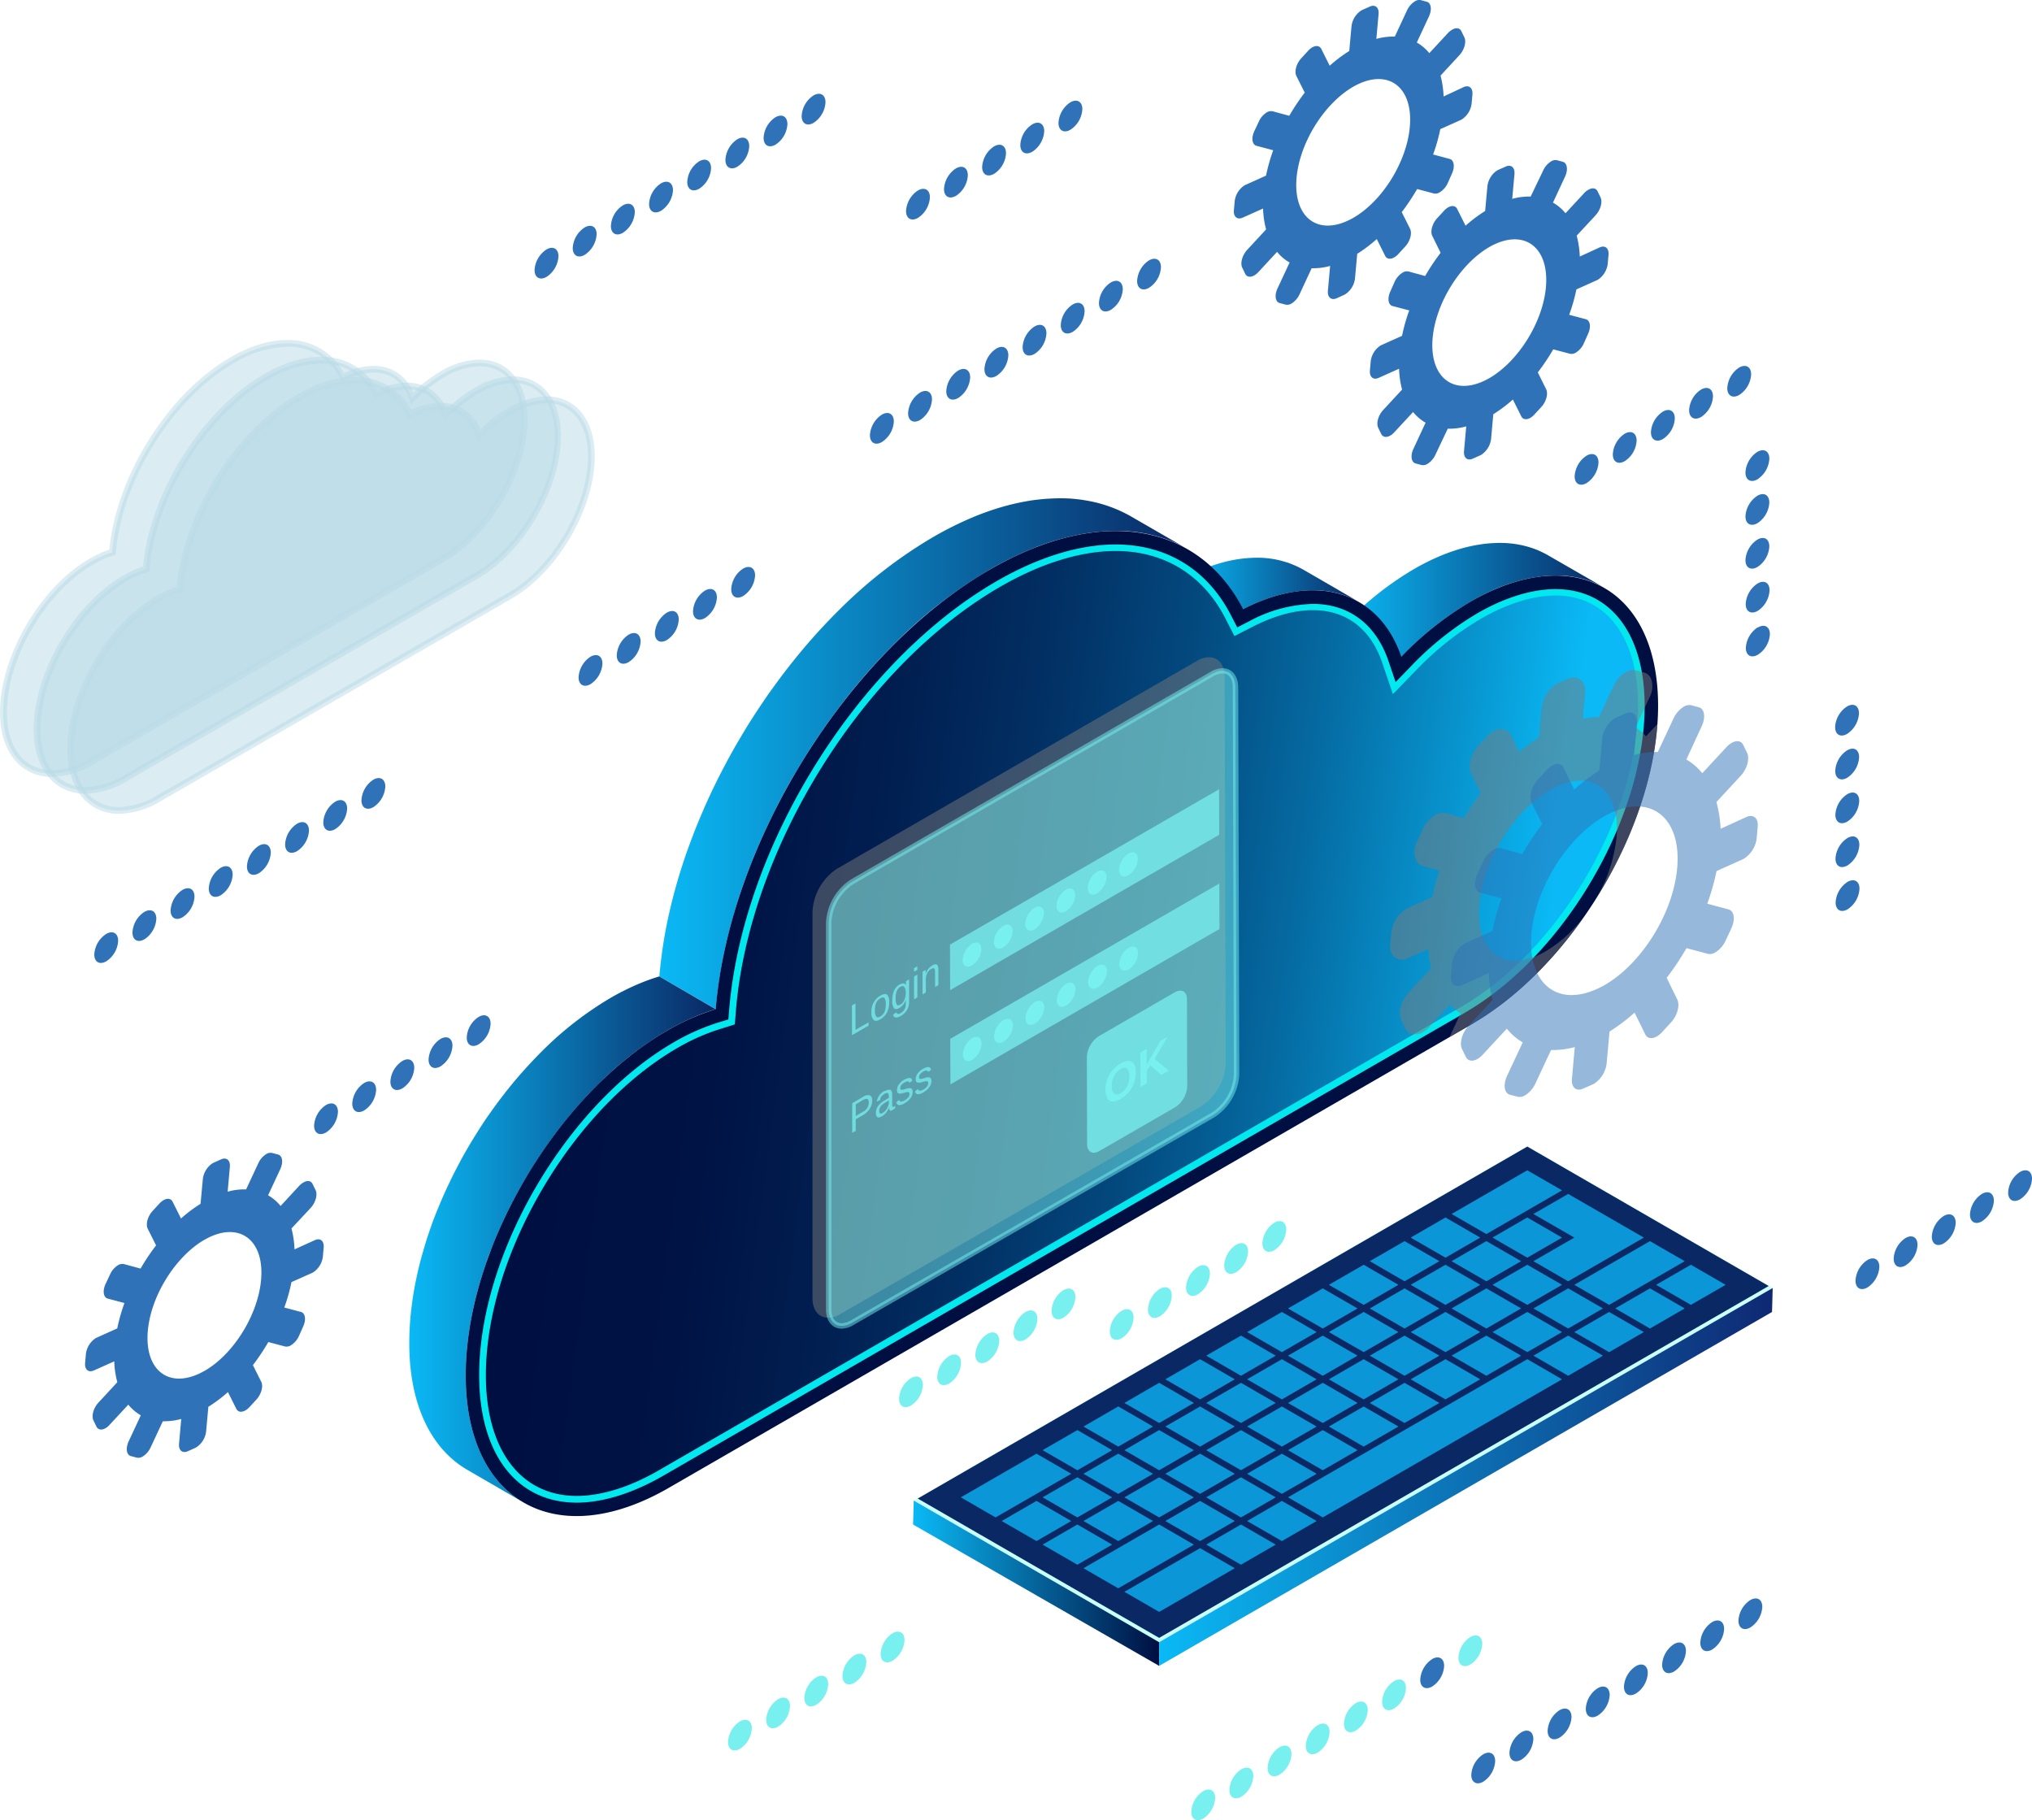 <svg xmlns="http://www.w3.org/2000/svg" xmlns:xlink="http://www.w3.org/1999/xlink" viewBox="0 0 486.55 435.84"><defs><style>.cls-1{isolation:isolate;}.cls-2,.cls-23,.cls-24{fill:#2f72b8;}.cls-18,.cls-20,.cls-3{fill:#78f0f0;}.cls-4{fill:url(#linear-gradient);}.cls-5{fill:url(#linear-gradient-2);}.cls-6{fill:url(#linear-gradient-3);}.cls-7{fill:url(#linear-gradient-4);}.cls-8{fill:#000f41;}.cls-9{fill:#01e8ef;}.cls-10{fill:url(#linear-gradient-5);}.cls-11{fill:#c8ffff;}.cls-12{fill:#0a2864;}.cls-13{fill:url(#linear-gradient-6);}.cls-14{fill:url(#linear-gradient-7);}.cls-15{fill:#0a96d7;}.cls-16{fill:#b9dbe6;}.cls-16,.cls-17,.cls-18,.cls-22,.cls-24{opacity:0.5;}.cls-16,.cls-18,.cls-19,.cls-20,.cls-21,.cls-23,.cls-24{mix-blend-mode:screen;}.cls-17{fill:#787878;}.cls-17,.cls-22{mix-blend-mode:multiply;}.cls-19,.cls-20{opacity:0.75;}.cls-22{fill:#7d7d7d;}</style><linearGradient id="linear-gradient" x1="762.24" y1="309.75" x2="824.45" y2="309.75" gradientUnits="userSpaceOnUse"><stop offset="0" stop-color="#0ab9f5"/><stop offset="1" stop-color="#0a2864"/></linearGradient><linearGradient id="linear-gradient-2" x1="724.35" y1="305.81" x2="765.67" y2="305.81" xlink:href="#linear-gradient"/><linearGradient id="linear-gradient-3" x1="598.08" y1="346.61" x2="724.7" y2="346.61" xlink:href="#linear-gradient"/><linearGradient id="linear-gradient-4" x1="538.21" y1="462.9" x2="611.58" y2="462.9" xlink:href="#linear-gradient"/><linearGradient id="linear-gradient-5" x1="805.18" y1="431.25" x2="576.13" y2="400.58" gradientUnits="userSpaceOnUse"><stop offset="0" stop-color="#0ab9f5"/><stop offset="0.12" stop-color="#0893cd"/><stop offset="0.26" stop-color="#056ba2"/><stop offset="0.4" stop-color="#034a7f"/><stop offset="0.55" stop-color="#023064"/><stop offset="0.7" stop-color="#011e50"/><stop offset="0.84" stop-color="#001345"/><stop offset="1" stop-color="#000f41"/></linearGradient><linearGradient id="linear-gradient-6" x1="218.63" y1="379.06" x2="277.55" y2="379.06" gradientUnits="userSpaceOnUse"><stop offset="0" stop-color="#0ab9f5"/><stop offset="1" stop-color="#000f41"/></linearGradient><linearGradient id="linear-gradient-7" x1="277.55" y1="353.62" x2="424.46" y2="353.62" gradientUnits="userSpaceOnUse"><stop offset="0" stop-color="#0ab9f5"/><stop offset="1" stop-color="#0f2873"/></linearGradient></defs><g class="cls-1"><g id="Layer_1" data-name="Layer 1"><path class="cls-2" d="M856.64,254.15a6.28,6.28,0,0,0-2.84,4.94c0,1.8,1.29,2.53,2.86,1.62a6.26,6.26,0,0,0,2.85-4.92c0-1.82-1.29-2.54-2.87-1.64Z" transform="translate(-440.21 -166.15)"/><path class="cls-2" d="M847.51,259.43a6.24,6.24,0,0,0-2.85,4.93c0,1.81,1.29,2.53,2.87,1.63a6.26,6.26,0,0,0,2.84-4.93c0-1.82-1.28-2.54-2.86-1.63Z" transform="translate(-440.21 -166.15)"/><path class="cls-2" d="M838.37,264.71a6.25,6.25,0,0,0-2.85,4.93c0,1.81,1.29,2.53,2.87,1.62a6.23,6.23,0,0,0,2.84-4.92c0-1.82-1.28-2.55-2.86-1.63Z" transform="translate(-440.21 -166.15)"/><path class="cls-2" d="M829.23,270a6.29,6.29,0,0,0-2.84,4.93c0,1.81,1.28,2.54,2.86,1.63a6.26,6.26,0,0,0,2.84-4.92c0-1.82-1.28-2.55-2.86-1.64Z" transform="translate(-440.21 -166.15)"/><path class="cls-2" d="M820.09,275.26a6.29,6.29,0,0,0-2.84,4.93c0,1.8,1.28,2.53,2.86,1.62a6.27,6.27,0,0,0,2.85-4.92c0-1.82-1.29-2.55-2.87-1.63Z" transform="translate(-440.21 -166.15)"/><path class="cls-3" d="M653.92,557.2a6.31,6.31,0,0,0-2.85,4.94c0,1.81,1.29,2.53,2.87,1.62a6.29,6.29,0,0,0,2.85-4.92c0-1.82-1.3-2.54-2.87-1.64Z" transform="translate(-440.21 -166.15)"/><path class="cls-3" d="M644.78,562.48a6.31,6.31,0,0,0-2.85,4.94c0,1.8,1.3,2.53,2.87,1.62a6.3,6.3,0,0,0,2.85-4.92c0-1.82-1.29-2.55-2.87-1.64Z" transform="translate(-440.21 -166.15)"/><path class="cls-3" d="M635.64,567.76a6.26,6.26,0,0,0-2.84,4.93c0,1.81,1.29,2.53,2.86,1.62a6.24,6.24,0,0,0,2.85-4.92c0-1.82-1.28-2.55-2.87-1.63Z" transform="translate(-440.21 -166.15)"/><path class="cls-3" d="M626.5,573a6.22,6.22,0,0,0-2.83,4.92c0,1.81,1.28,2.54,2.85,1.63a6.21,6.21,0,0,0,2.85-4.92c0-1.82-1.28-2.55-2.87-1.63Z" transform="translate(-440.21 -166.15)"/><path class="cls-3" d="M617.37,578.31a6.23,6.23,0,0,0-2.84,4.93c0,1.8,1.28,2.53,2.85,1.63a6.25,6.25,0,0,0,2.85-4.93c0-1.81-1.28-2.54-2.86-1.63Z" transform="translate(-440.21 -166.15)"/><path class="cls-3" d="M694.88,475A6.26,6.26,0,0,0,692,480c0,1.8,1.29,2.53,2.87,1.62a6.27,6.27,0,0,0,2.84-4.92c0-1.82-1.29-2.55-2.86-1.64Z" transform="translate(-440.21 -166.15)"/><path class="cls-3" d="M685.74,480.29a6.3,6.3,0,0,0-2.85,4.93c0,1.81,1.3,2.53,2.87,1.62a6.27,6.27,0,0,0,2.85-4.92c0-1.82-1.29-2.55-2.87-1.63Z" transform="translate(-440.21 -166.15)"/><path class="cls-3" d="M676.6,485.56a6.31,6.31,0,0,0-2.85,4.94c0,1.81,1.3,2.53,2.87,1.62a6.27,6.27,0,0,0,2.85-4.92c0-1.82-1.28-2.55-2.87-1.64Z" transform="translate(-440.21 -166.15)"/><path class="cls-3" d="M667.46,490.84a6.25,6.25,0,0,0-2.83,4.93c0,1.81,1.28,2.53,2.85,1.63a6.27,6.27,0,0,0,2.85-4.92c0-1.82-1.28-2.55-2.87-1.64Z" transform="translate(-440.21 -166.15)"/><path class="cls-3" d="M658.32,496.12a6.25,6.25,0,0,0-2.83,4.92c0,1.81,1.28,2.54,2.85,1.63a6.21,6.21,0,0,0,2.85-4.92c0-1.82-1.28-2.55-2.87-1.63Z" transform="translate(-440.21 -166.15)"/><path class="cls-3" d="M745.33,458.91a6.26,6.26,0,0,0-2.85,4.93c0,1.81,1.29,2.54,2.87,1.63a6.27,6.27,0,0,0,2.84-4.92c0-1.83-1.29-2.55-2.86-1.64Z" transform="translate(-440.21 -166.15)"/><path class="cls-3" d="M736.19,464.19a6.3,6.3,0,0,0-2.85,4.93c0,1.81,1.3,2.53,2.87,1.62a6.27,6.27,0,0,0,2.85-4.92c0-1.82-1.29-2.55-2.87-1.63Z" transform="translate(-440.21 -166.15)"/><path class="cls-3" d="M727.05,469.46a6.31,6.31,0,0,0-2.85,4.94c0,1.8,1.3,2.53,2.87,1.62a6.28,6.28,0,0,0,2.85-4.92c0-1.82-1.28-2.55-2.87-1.64Z" transform="translate(-440.21 -166.15)"/><path class="cls-3" d="M717.91,474.74a6.25,6.25,0,0,0-2.83,4.93c0,1.81,1.28,2.53,2.85,1.63a6.27,6.27,0,0,0,2.85-4.93c0-1.81-1.28-2.54-2.87-1.63Z" transform="translate(-440.21 -166.15)"/><path class="cls-3" d="M708.77,480a6.23,6.23,0,0,0-2.83,4.92c0,1.81,1.28,2.54,2.85,1.63a6.21,6.21,0,0,0,2.85-4.92c0-1.82-1.28-2.55-2.87-1.63Z" transform="translate(-440.21 -166.15)"/><path class="cls-2" d="M923.89,446.74a6.24,6.24,0,0,0-2.84,4.93c0,1.81,1.29,2.53,2.86,1.62a6.24,6.24,0,0,0,2.85-4.92c0-1.82-1.29-2.54-2.87-1.63Z" transform="translate(-440.21 -166.15)"/><path class="cls-2" d="M914.76,452a6.29,6.29,0,0,0-2.85,4.94c0,1.8,1.3,2.53,2.87,1.62a6.3,6.3,0,0,0,2.85-4.92c0-1.82-1.29-2.55-2.87-1.64Z" transform="translate(-440.21 -166.15)"/><path class="cls-2" d="M905.62,457.29a6.3,6.3,0,0,0-2.85,4.93c0,1.81,1.3,2.53,2.87,1.62a6.27,6.27,0,0,0,2.85-4.92c0-1.82-1.29-2.55-2.87-1.63Z" transform="translate(-440.21 -166.15)"/><path class="cls-2" d="M896.48,462.57a6.25,6.25,0,0,0-2.84,4.92c0,1.81,1.29,2.54,2.86,1.63a6.27,6.27,0,0,0,2.85-4.92c0-1.82-1.29-2.55-2.87-1.63Z" transform="translate(-440.21 -166.15)"/><path class="cls-2" d="M887.34,467.84a6.29,6.29,0,0,0-2.84,4.93c0,1.81,1.29,2.54,2.86,1.63a6.3,6.3,0,0,0,2.85-4.92c0-1.82-1.28-2.55-2.87-1.64Z" transform="translate(-440.21 -166.15)"/><path class="cls-2" d="M618.14,302.29a6.24,6.24,0,0,0-2.84,4.93c0,1.81,1.29,2.53,2.86,1.62a6.24,6.24,0,0,0,2.85-4.92c0-1.82-1.29-2.54-2.87-1.63Z" transform="translate(-440.21 -166.15)"/><path class="cls-2" d="M609,307.56a6.29,6.29,0,0,0-2.85,4.94c0,1.8,1.3,2.53,2.87,1.62a6.3,6.3,0,0,0,2.85-4.92c0-1.82-1.29-2.55-2.87-1.64Z" transform="translate(-440.21 -166.15)"/><path class="cls-2" d="M599.87,312.84a6.27,6.27,0,0,0-2.85,4.93c0,1.81,1.3,2.53,2.87,1.62a6.23,6.23,0,0,0,2.84-4.92c0-1.82-1.28-2.55-2.86-1.63Z" transform="translate(-440.21 -166.15)"/><path class="cls-2" d="M590.73,318.11a6.29,6.29,0,0,0-2.84,4.93c0,1.81,1.28,2.54,2.86,1.63a6.27,6.27,0,0,0,2.85-4.92c0-1.82-1.29-2.55-2.87-1.64Z" transform="translate(-440.21 -166.15)"/><path class="cls-2" d="M581.59,323.39a6.29,6.29,0,0,0-2.84,4.93c0,1.81,1.29,2.53,2.86,1.63a6.3,6.3,0,0,0,2.85-4.93c0-1.81-1.29-2.54-2.87-1.63Z" transform="translate(-440.21 -166.15)"/><path class="cls-2" d="M554.81,409.63a6.24,6.24,0,0,0-2.84,4.93c0,1.81,1.29,2.53,2.86,1.62a6.24,6.24,0,0,0,2.85-4.92c0-1.82-1.29-2.54-2.87-1.63Z" transform="translate(-440.21 -166.15)"/><path class="cls-2" d="M545.68,414.9a6.29,6.29,0,0,0-2.85,4.94c0,1.8,1.3,2.53,2.87,1.62a6.3,6.3,0,0,0,2.85-4.92c0-1.82-1.29-2.55-2.87-1.64Z" transform="translate(-440.21 -166.15)"/><path class="cls-2" d="M536.54,420.18a6.27,6.27,0,0,0-2.85,4.93c0,1.81,1.3,2.53,2.87,1.62a6.23,6.23,0,0,0,2.84-4.92c0-1.82-1.28-2.54-2.86-1.63Z" transform="translate(-440.21 -166.15)"/><path class="cls-2" d="M527.4,425.45a6.29,6.29,0,0,0-2.84,4.93c0,1.81,1.28,2.54,2.86,1.63a6.27,6.27,0,0,0,2.85-4.92c0-1.82-1.29-2.55-2.87-1.64Z" transform="translate(-440.21 -166.15)"/><path class="cls-2" d="M518.26,430.73a6.29,6.29,0,0,0-2.84,4.93c0,1.81,1.29,2.53,2.86,1.63a6.3,6.3,0,0,0,2.85-4.92c0-1.82-1.29-2.55-2.87-1.64Z" transform="translate(-440.21 -166.15)"/><path class="cls-2" d="M696.5,190.65a6.28,6.28,0,0,0-2.84,4.94c0,1.8,1.29,2.53,2.86,1.62a6.26,6.26,0,0,0,2.85-4.92c0-1.82-1.29-2.55-2.87-1.64Z" transform="translate(-440.21 -166.15)"/><path class="cls-2" d="M687.37,195.93a6.24,6.24,0,0,0-2.85,4.93c0,1.81,1.29,2.53,2.87,1.62a6.27,6.27,0,0,0,2.85-4.92c0-1.82-1.29-2.55-2.87-1.63Z" transform="translate(-440.21 -166.15)"/><path class="cls-2" d="M678.23,201.2a6.29,6.29,0,0,0-2.85,4.94c0,1.81,1.3,2.53,2.87,1.62a6.23,6.23,0,0,0,2.84-4.92c0-1.82-1.28-2.55-2.86-1.64Z" transform="translate(-440.21 -166.15)"/><path class="cls-2" d="M669.09,206.48a6.29,6.29,0,0,0-2.84,4.93c0,1.81,1.28,2.53,2.86,1.63a6.26,6.26,0,0,0,2.84-4.92c0-1.82-1.28-2.55-2.86-1.64Z" transform="translate(-440.21 -166.15)"/><path class="cls-2" d="M660,211.76a6.28,6.28,0,0,0-2.84,4.92c0,1.81,1.28,2.54,2.86,1.63a6.27,6.27,0,0,0,2.85-4.92c0-1.82-1.29-2.55-2.87-1.63Z" transform="translate(-440.21 -166.15)"/><path class="cls-2" d="M635,189a6.29,6.29,0,0,0-2.84,4.93c0,1.81,1.29,2.54,2.86,1.63a6.27,6.27,0,0,0,2.85-4.92c0-1.82-1.28-2.55-2.87-1.64Z" transform="translate(-440.21 -166.15)"/><path class="cls-2" d="M625.88,194.23a6.25,6.25,0,0,0-2.83,4.93c0,1.81,1.28,2.53,2.85,1.63a6.27,6.27,0,0,0,2.85-4.92c0-1.82-1.28-2.55-2.87-1.64Z" transform="translate(-440.21 -166.15)"/><path class="cls-2" d="M616.75,199.5a6.26,6.26,0,0,0-2.84,4.93c0,1.81,1.28,2.54,2.86,1.63a6.23,6.23,0,0,0,2.84-4.92c0-1.82-1.28-2.55-2.86-1.64Z" transform="translate(-440.21 -166.15)"/><path class="cls-2" d="M607.62,204.78a6.22,6.22,0,0,0-2.85,4.93c0,1.81,1.28,2.54,2.87,1.62a6.23,6.23,0,0,0,2.83-4.91c0-1.82-1.28-2.55-2.85-1.64Z" transform="translate(-440.21 -166.15)"/><path class="cls-2" d="M598.48,210.05a6.25,6.25,0,0,0-2.85,4.94c0,1.8,1.28,2.53,2.87,1.62a6.29,6.29,0,0,0,2.85-4.92c0-1.82-1.3-2.54-2.87-1.64Z" transform="translate(-440.21 -166.15)"/><path class="cls-2" d="M589.34,215.33a6.22,6.22,0,0,0-2.85,4.93c0,1.81,1.28,2.54,2.87,1.63a6.31,6.31,0,0,0,2.85-4.93c0-1.82-1.3-2.54-2.87-1.63Z" transform="translate(-440.21 -166.15)"/><path class="cls-2" d="M580.2,220.61a6.28,6.28,0,0,0-2.85,4.93c0,1.81,1.3,2.53,2.87,1.62a6.29,6.29,0,0,0,2.85-4.92c0-1.82-1.3-2.54-2.87-1.63Z" transform="translate(-440.21 -166.15)"/><path class="cls-2" d="M571.06,225.88a6.31,6.31,0,0,0-2.85,4.94c0,1.8,1.3,2.53,2.87,1.62a6.3,6.3,0,0,0,2.85-4.92c0-1.82-1.29-2.55-2.87-1.64Z" transform="translate(-440.21 -166.15)"/><path class="cls-2" d="M715.32,228.5a6.25,6.25,0,0,0-2.83,4.93c0,1.8,1.28,2.53,2.85,1.62a6.21,6.21,0,0,0,2.85-4.92c0-1.82-1.28-2.55-2.87-1.63Z" transform="translate(-440.21 -166.15)"/><path class="cls-2" d="M706.19,233.78a6.2,6.2,0,0,0-2.84,4.92c0,1.81,1.28,2.54,2.85,1.63a6.21,6.21,0,0,0,2.85-4.92c0-1.82-1.28-2.55-2.86-1.63Z" transform="translate(-440.21 -166.15)"/><path class="cls-2" d="M697.06,239.05a6.24,6.24,0,0,0-2.85,4.93c0,1.81,1.28,2.54,2.87,1.62a6.24,6.24,0,0,0,2.83-4.91c0-1.82-1.28-2.55-2.85-1.64Z" transform="translate(-440.21 -166.15)"/><path class="cls-2" d="M687.92,244.32a6.28,6.28,0,0,0-2.85,4.94c0,1.8,1.28,2.53,2.87,1.62a6.25,6.25,0,0,0,2.83-4.92c0-1.82-1.28-2.55-2.85-1.64Z" transform="translate(-440.21 -166.15)"/><path class="cls-2" d="M678.78,249.6a6.24,6.24,0,0,0-2.85,4.93c0,1.81,1.28,2.54,2.87,1.62a6.28,6.28,0,0,0,2.85-4.92c0-1.82-1.3-2.54-2.87-1.63Z" transform="translate(-440.21 -166.15)"/><path class="cls-2" d="M669.64,254.87a6.3,6.3,0,0,0-2.85,4.94c0,1.81,1.29,2.53,2.87,1.62a6.29,6.29,0,0,0,2.85-4.92c0-1.82-1.3-2.54-2.87-1.64Z" transform="translate(-440.21 -166.15)"/><path class="cls-2" d="M660.5,260.15a6.31,6.31,0,0,0-2.85,4.94c0,1.8,1.3,2.52,2.87,1.62a6.31,6.31,0,0,0,2.85-4.93c0-1.81-1.3-2.54-2.87-1.63Z" transform="translate(-440.21 -166.15)"/><path class="cls-2" d="M651.36,265.43a6.3,6.3,0,0,0-2.85,4.93c0,1.81,1.3,2.53,2.87,1.62a6.24,6.24,0,0,0,2.85-4.92c0-1.82-1.28-2.55-2.87-1.63Z" transform="translate(-440.21 -166.15)"/><path class="cls-3" d="M792.26,558.11a6.29,6.29,0,0,0-2.84,4.93c0,1.81,1.29,2.54,2.86,1.63a6.28,6.28,0,0,0,2.85-4.92c0-1.82-1.29-2.55-2.87-1.64Z" transform="translate(-440.21 -166.15)"/><path class="cls-2" d="M783.12,563.39a6.29,6.29,0,0,0-2.84,4.93c0,1.8,1.29,2.53,2.86,1.62A6.27,6.27,0,0,0,786,565c0-1.82-1.29-2.54-2.87-1.63Z" transform="translate(-440.21 -166.15)"/><path class="cls-3" d="M774,568.66a6.27,6.27,0,0,0-2.85,4.93c0,1.81,1.29,2.54,2.87,1.62a6.25,6.25,0,0,0,2.84-4.91c0-1.82-1.28-2.55-2.86-1.64Z" transform="translate(-440.21 -166.15)"/><path class="cls-3" d="M764.85,573.93a6.27,6.27,0,0,0-2.84,4.94c0,1.81,1.28,2.53,2.86,1.62a6.23,6.23,0,0,0,2.84-4.91c0-1.82-1.28-2.55-2.86-1.65Z" transform="translate(-440.21 -166.15)"/><path class="cls-3" d="M755.72,579.21a6.25,6.25,0,0,0-2.85,4.94c0,1.8,1.28,2.53,2.86,1.62a6.26,6.26,0,0,0,2.85-4.92c0-1.82-1.29-2.55-2.86-1.64Z" transform="translate(-440.21 -166.15)"/><path class="cls-3" d="M746.58,584.49a6.22,6.22,0,0,0-2.85,4.93c0,1.81,1.28,2.54,2.87,1.62a6.24,6.24,0,0,0,2.84-4.92c0-1.82-1.29-2.54-2.86-1.63Z" transform="translate(-440.21 -166.15)"/><path class="cls-3" d="M737.44,589.77a6.23,6.23,0,0,0-2.85,4.93c0,1.81,1.29,2.53,2.87,1.62a6.29,6.29,0,0,0,2.85-4.92c0-1.82-1.3-2.54-2.87-1.63Z" transform="translate(-440.21 -166.15)"/><path class="cls-3" d="M728.3,595a6.29,6.29,0,0,0-2.85,4.94c0,1.8,1.29,2.52,2.87,1.62a6.3,6.3,0,0,0,2.85-4.93c0-1.81-1.29-2.54-2.87-1.63Z" transform="translate(-440.21 -166.15)"/><path class="cls-2" d="M859.31,549.25a6.25,6.25,0,0,0-2.84,4.92c0,1.81,1.29,2.54,2.86,1.63a6.27,6.27,0,0,0,2.85-4.92c0-1.82-1.28-2.55-2.87-1.63Z" transform="translate(-440.21 -166.15)"/><path class="cls-2" d="M850.17,554.52a6.25,6.25,0,0,0-2.83,4.93c0,1.81,1.28,2.54,2.85,1.63a6.25,6.25,0,0,0,2.85-4.92c0-1.82-1.28-2.55-2.87-1.64Z" transform="translate(-440.21 -166.15)"/><path class="cls-2" d="M841.05,559.79a6.25,6.25,0,0,0-2.85,4.94c0,1.8,1.28,2.53,2.86,1.62a6.23,6.23,0,0,0,2.84-4.92c0-1.82-1.28-2.54-2.85-1.64Z" transform="translate(-440.21 -166.15)"/><path class="cls-2" d="M831.91,565.07a6.22,6.22,0,0,0-2.85,4.93c0,1.81,1.28,2.54,2.87,1.62a6.21,6.21,0,0,0,2.83-4.91c0-1.82-1.28-2.55-2.85-1.64Z" transform="translate(-440.21 -166.15)"/><path class="cls-2" d="M822.77,570.35a6.22,6.22,0,0,0-2.85,4.93c0,1.81,1.28,2.54,2.87,1.62a6.29,6.29,0,0,0,2.85-4.92c0-1.82-1.3-2.54-2.87-1.63Z" transform="translate(-440.21 -166.15)"/><path class="cls-2" d="M813.63,575.62a6.25,6.25,0,0,0-2.85,4.94c0,1.8,1.28,2.53,2.87,1.62a6.31,6.31,0,0,0,2.85-4.92c0-1.82-1.3-2.55-2.87-1.64Z" transform="translate(-440.21 -166.15)"/><path class="cls-2" d="M804.49,580.9a6.3,6.3,0,0,0-2.85,4.93c0,1.81,1.3,2.53,2.87,1.62a6.28,6.28,0,0,0,2.85-4.92c0-1.82-1.3-2.54-2.87-1.63Z" transform="translate(-440.21 -166.15)"/><path class="cls-2" d="M795.35,586.18a6.28,6.28,0,0,0-2.85,4.93c0,1.8,1.3,2.53,2.87,1.62a6.27,6.27,0,0,0,2.85-4.92c0-1.82-1.29-2.55-2.87-1.63Z" transform="translate(-440.21 -166.15)"/><path class="cls-2" d="M529.6,352.83a6.26,6.26,0,0,0-2.84,4.93c0,1.81,1.28,2.54,2.86,1.63a6.3,6.3,0,0,0,2.85-4.92c0-1.82-1.29-2.55-2.87-1.64Z" transform="translate(-440.21 -166.15)"/><path class="cls-2" d="M520.46,358.11a6.29,6.29,0,0,0-2.84,4.93c0,1.8,1.29,2.53,2.86,1.62a6.27,6.27,0,0,0,2.85-4.92c0-1.82-1.29-2.55-2.87-1.63Z" transform="translate(-440.21 -166.15)"/><path class="cls-2" d="M511.33,363.38a6.27,6.27,0,0,0-2.85,4.93c0,1.81,1.29,2.54,2.87,1.62a6.27,6.27,0,0,0,2.84-4.91c0-1.82-1.29-2.55-2.86-1.64Z" transform="translate(-440.21 -166.15)"/><path class="cls-2" d="M502.19,368.65a6.3,6.3,0,0,0-2.85,4.94c0,1.81,1.29,2.53,2.87,1.62a6.28,6.28,0,0,0,2.84-4.91c0-1.83-1.29-2.55-2.86-1.65Z" transform="translate(-440.21 -166.15)"/><path class="cls-2" d="M493.05,373.93a6.3,6.3,0,0,0-2.85,4.93c0,1.81,1.29,2.54,2.87,1.63a6.31,6.31,0,0,0,2.85-4.92c0-1.82-1.29-2.55-2.87-1.64Z" transform="translate(-440.21 -166.15)"/><path class="cls-2" d="M483.91,379.21a6.27,6.27,0,0,0-2.85,4.93c0,1.81,1.29,2.54,2.87,1.62a6.23,6.23,0,0,0,2.85-4.92c0-1.82-1.29-2.54-2.87-1.63Z" transform="translate(-440.21 -166.15)"/><path class="cls-2" d="M474.78,384.48a6.26,6.26,0,0,0-2.85,4.94c0,1.81,1.29,2.53,2.86,1.62a6.26,6.26,0,0,0,2.85-4.92c0-1.82-1.29-2.54-2.86-1.64Z" transform="translate(-440.21 -166.15)"/><path class="cls-2" d="M465.64,389.76a6.25,6.25,0,0,0-2.85,4.94c0,1.8,1.29,2.52,2.86,1.61a6.21,6.21,0,0,0,2.85-4.92c0-1.81-1.28-2.54-2.86-1.63Z" transform="translate(-440.21 -166.15)"/><path class="cls-2" d="M882.59,377.3a6.26,6.26,0,0,0-2.85,4.92c0,1.82,1.29,2.55,2.86,1.64a6.25,6.25,0,0,0,2.85-4.94c0-1.8-1.28-2.53-2.86-1.62Z" transform="translate(-440.21 -166.15)"/><path class="cls-2" d="M882.56,366.8a6.25,6.25,0,0,0-2.85,4.94c0,1.8,1.29,2.52,2.86,1.62a6.25,6.25,0,0,0,2.85-4.92c0-1.82-1.28-2.55-2.86-1.64Z" transform="translate(-440.21 -166.15)"/><path class="cls-2" d="M882.53,356.3a6.24,6.24,0,0,0-2.85,4.93c0,1.81,1.29,2.53,2.86,1.63a6.25,6.25,0,0,0,2.85-4.93c0-1.82-1.28-2.54-2.86-1.63Z" transform="translate(-440.21 -166.15)"/><path class="cls-2" d="M882.5,345.8a6.24,6.24,0,0,0-2.85,4.93c0,1.81,1.29,2.54,2.86,1.64a6.27,6.27,0,0,0,2.85-4.94c0-1.82-1.28-2.55-2.86-1.63Z" transform="translate(-440.21 -166.15)"/><path class="cls-2" d="M882.47,335.3a6.24,6.24,0,0,0-2.85,4.93c0,1.81,1.29,2.54,2.86,1.64a6.27,6.27,0,0,0,2.85-4.94c0-1.82-1.28-2.55-2.86-1.63Z" transform="translate(-440.21 -166.15)"/><path class="cls-2" d="M861.09,316.35a6.28,6.28,0,0,0-2.85,4.92c0,1.82,1.29,2.54,2.87,1.64A6.27,6.27,0,0,0,864,318c0-1.81-1.28-2.53-2.86-1.62Z" transform="translate(-440.21 -166.15)"/><path class="cls-2" d="M861.06,305.85a6.27,6.27,0,0,0-2.85,4.93c0,1.81,1.29,2.53,2.87,1.63a6.26,6.26,0,0,0,2.84-4.93c0-1.82-1.28-2.55-2.86-1.63Z" transform="translate(-440.21 -166.15)"/><path class="cls-2" d="M861,295.35a6.27,6.27,0,0,0-2.85,4.93c0,1.81,1.3,2.53,2.87,1.62a6.23,6.23,0,0,0,2.84-4.92c0-1.82-1.28-2.55-2.86-1.63Z" transform="translate(-440.21 -166.15)"/><path class="cls-2" d="M861,284.85a6.27,6.27,0,0,0-2.85,4.93c0,1.81,1.3,2.54,2.87,1.63a6.25,6.25,0,0,0,2.84-4.93c0-1.82-1.28-2.55-2.86-1.63Z" transform="translate(-440.21 -166.15)"/><path class="cls-2" d="M861,274.34a6.29,6.29,0,0,0-2.85,4.94c0,1.81,1.3,2.54,2.87,1.63a6.29,6.29,0,0,0,2.85-4.93c0-1.82-1.29-2.55-2.87-1.64Z" transform="translate(-440.21 -166.15)"/><path class="cls-4" d="M810.93,299.13c-.07-.05-.15-.08-.23-.14-.73-.4-1.47-.76-2.24-1.09a20.57,20.57,0,0,0-2.36-.83,24.4,24.4,0,0,0-2.52-.58,23.71,23.71,0,0,0-2.7-.31,24.63,24.63,0,0,0-3,0,30.53,30.53,0,0,0-3.37.34,38.17,38.17,0,0,0-4,.85,45,45,0,0,0-5.33,1.84,55.44,55.44,0,0,0-6.37,3.17,75.63,75.63,0,0,0-15.24,11.81q-.68.68-1.35,1.38l13.5,7.84c.45-.46.91-.92,1.37-1.37a75.83,75.83,0,0,1,15.21-11.81A57.35,57.35,0,0,1,798.7,307a45.66,45.66,0,0,1,5.34-1.83,33.86,33.86,0,0,1,4-.84,28.56,28.56,0,0,1,3.37-.35,29.5,29.5,0,0,1,3,0,21.58,21.58,0,0,1,2.71.32,20.94,20.94,0,0,1,2.52.57,22.72,22.72,0,0,1,2.36.84,18.52,18.52,0,0,1,2.24,1.09l.24.13Z" transform="translate(-440.21 -166.15)"/><path class="cls-5" d="M752.16,302.47a2.42,2.42,0,0,0-.23-.12,18.94,18.94,0,0,0-2.12-1,17.23,17.23,0,0,0-2.23-.78,22.51,22.51,0,0,0-4.93-.85,23.87,23.87,0,0,0-2.81,0,29.35,29.35,0,0,0-3.16.31,33.59,33.59,0,0,0-3.78.8,43.37,43.37,0,0,0-5,1.73c-1.16.49-2.34,1-3.53,1.64L737.86,312c1.18-.61,2.37-1.16,3.53-1.64a40.36,40.36,0,0,1,5-1.72,29.68,29.68,0,0,1,3.78-.8,27.07,27.07,0,0,1,3.17-.33,26,26,0,0,1,2.8,0c.87.06,1.72.16,2.57.3a22.5,22.5,0,0,1,2.36.54,20.31,20.31,0,0,1,2.23.8,18.76,18.76,0,0,1,2.12,1l.23.14Z" transform="translate(-440.21 -166.15)"/><path class="cls-6" d="M711.19,289.89l-.35-.2a32.49,32.49,0,0,0-10.5-3.7,36.45,36.45,0,0,0-4-.48,42.74,42.74,0,0,0-4.39,0c-1.61.07-3.26.24-4.94.48a58.34,58.34,0,0,0-5.93,1.27,64.71,64.71,0,0,0-7.85,2.7,82.79,82.79,0,0,0-9.49,4.72A112.05,112.05,0,0,0,641.32,312q-3.77,3.72-7.33,7.8-2.73,3.15-5.33,6.5c-1.52,1.95-3,4-4.44,6-1.3,1.88-2.58,3.79-3.82,5.72s-2.3,3.7-3.41,5.58-2.09,3.67-3.08,5.53-1.92,3.69-2.82,5.55-1.77,3.77-2.58,5.66-1.64,3.86-2.38,5.82-1.52,4.06-2.2,6.1q-1.08,3.28-2,6.58c-.68,2.46-1.27,4.9-1.8,7.35-.64,3-1.16,6.07-1.54,9.06-.2,1.57-.37,3.13-.5,4.68l13.5,7.85c.14-1.55.3-3.12.5-4.67.39-3,.9-6,1.54-9.07q.79-3.66,1.81-7.35c.62-2.19,1.28-4.39,2-6.58s1.42-4.07,2.19-6.1,1.54-3.89,2.38-5.83,1.68-3.78,2.59-5.64,1.83-3.73,2.81-5.56,2-3.71,3.09-5.53,2.24-3.74,3.41-5.58,2.52-3.84,3.83-5.72q2.16-3.06,4.42-6c1.74-2.23,3.51-4.4,5.34-6.51,2.36-2.71,4.81-5.32,7.32-7.8a112.28,112.28,0,0,1,22.44-17.35,80.07,80.07,0,0,1,9.47-4.71,60.44,60.44,0,0,1,7.85-2.7,52.57,52.57,0,0,1,5.93-1.27,45.36,45.36,0,0,1,4.94-.49,40.2,40.2,0,0,1,4.4,0,34.6,34.6,0,0,1,7.71,1.32,34.26,34.26,0,0,1,3.49,1.22,30.56,30.56,0,0,1,3.3,1.62c.11.07.24.13.35.21Z" transform="translate(-440.21 -166.15)"/><path class="cls-7" d="M598.08,399.93a46.94,46.94,0,0,0-4.63,1.65,59.36,59.36,0,0,0-6.94,3.43,82.28,82.28,0,0,0-16.41,12.71c-1.83,1.83-3.63,3.74-5.37,5.73-1.34,1.54-2.66,3.15-3.93,4.79q-1.66,2.13-3.22,4.37c-1,1.36-1.91,2.77-2.81,4.19s-1.69,2.71-2.49,4.07-1.53,2.68-2.25,4.05-1.41,2.7-2.06,4.07-1.3,2.74-1.89,4.12-1.2,2.84-1.76,4.26-1.1,3-1.6,4.48-1,3.21-1.46,4.81c-.51,1.81-.94,3.6-1.32,5.4-.47,2.19-.85,4.36-1.12,6.52a70.32,70.32,0,0,0-.61,9.19c0,14.84,5.32,25.3,13.85,30.27l13.51,7.83c-8.53-5-13.8-15.4-13.85-30.27a73.84,73.84,0,0,1,.59-9.17c.29-2.16.67-4.34,1.13-6.52.39-1.79.82-3.59,1.32-5.4.45-1.6.94-3.21,1.47-4.81s1-3,1.61-4.47,1.13-2.85,1.75-4.27,1.22-2.76,1.88-4.13,1.35-2.72,2.06-4.06,1.48-2.71,2.25-4,1.64-2.74,2.5-4.09,1.84-2.81,2.8-4.18,2.11-2.95,3.23-4.38c1.27-1.63,2.58-3.24,3.93-4.79,1.74-2,3.52-3.91,5.37-5.72A81.94,81.94,0,0,1,600,412.87a59.48,59.48,0,0,1,6.94-3.44,47.72,47.72,0,0,1,4.62-1.65Z" transform="translate(-440.21 -166.15)"/><path class="cls-8" d="M677.26,302.5c27-15.58,50.2-10.72,60.6,9.49,17.76-9.09,32.63-4,37.88,11.39a77.54,77.54,0,0,1,16.58-13.18c24.72-14.27,44.82-3.2,44.91,24.73.08,27.1-18.7,60.09-42.39,75.09l-2.23,1.37-192.28,111c-26.76,15.45-48.53,3.47-48.61-26.79s21.54-67.28,48.3-82.73a55.29,55.29,0,0,1,11.56-5.09C614.83,368.07,643,322.3,677.26,302.5Z" transform="translate(-440.21 -166.15)"/><path class="cls-9" d="M578.3,525.92c-14.36,0-23.31-11.62-23.36-30.33-.08-29.16,20.86-65,46.69-79.94a51.74,51.74,0,0,1,10.88-4.78l2.1-.64.18-2.19c3.22-39.35,30.76-83.52,64.07-102.75,9.95-5.75,19.79-8.78,28.47-8.78,12.22,0,22,6,27.66,17l1.47,2.85,2.86-1.46a33.85,33.85,0,0,1,15.23-4.16c8.69,0,15.13,4.87,18.14,13.72l1.69,5,3.67-3.78A74.11,74.11,0,0,1,793.93,313c6.57-3.79,13.06-5.8,18.75-5.8,13.1,0,21.28,10.63,21.33,27.75.08,26-17.88,57.79-40.89,72.36l-2.19,1.34-192.21,111C591.56,523.73,584.5,525.92,578.3,525.92Z" transform="translate(-440.21 -166.15)"/><path class="cls-10" d="M578.3,524.31c-13.37,0-21.71-11-21.75-28.72-.08-28.65,20.5-63.89,45.88-78.54A50,50,0,0,1,613,412.41l3.16-1,.26-3.28c3.18-38.88,30.38-82.51,63.28-101.49,9.7-5.61,19.26-8.57,27.66-8.57,11.58,0,20.9,5.71,26.23,16.08l2.2,4.29,4.3-2.2c5.17-2.64,10-4,14.49-4,8,0,13.85,4.48,16.61,12.63l2.54,7.48,5.5-5.67a72.14,72.14,0,0,1,15.53-12.36c6.33-3.66,12.54-5.59,17.95-5.59,12.11,0,19.67,10,19.72,26.14.08,25.51-17.55,56.69-40.14,71l-2.17,1.33L597.91,518.21C591,522.2,584.22,524.31,578.3,524.31Z" transform="translate(-440.21 -166.15)"/><polygon class="cls-11" points="218.79 359.27 277.55 393.19 424.46 308.38 365.7 274.45 218.79 359.27"/><polygon class="cls-12" points="219.75 358.79 365.7 274.52 423.5 307.9 277.55 392.15 219.75 358.79"/><polygon class="cls-13" points="218.63 365.01 218.79 359.27 277.55 393.19 277.55 398.85 218.63 365.01"/><polygon class="cls-14" points="424.3 314.12 424.46 308.38 277.55 393.19 277.55 398.85 424.3 314.12"/><polygon class="cls-15" points="269.23 381.12 287.35 370.67 295.67 375.47 277.55 385.93 269.23 381.12"/><polygon class="cls-15" points="288.82 369.82 297.14 365.01 305.46 369.82 297.14 374.63 288.82 369.82"/><polygon class="cls-15" points="298.61 364.17 306.94 359.36 315.26 364.17 306.94 368.97 298.61 364.17"/><polygon class="cls-15" points="259.43 375.47 277.55 365.01 285.87 369.82 267.76 380.28 259.43 375.47"/><polygon class="cls-15" points="249.64 369.82 257.97 365.01 266.29 369.82 257.97 374.63 249.64 369.82"/><polygon class="cls-15" points="259.43 364.17 267.76 359.36 276.09 364.17 267.76 368.97 259.43 364.17"/><polygon class="cls-15" points="239.85 364.17 248.18 359.36 256.5 364.17 248.18 368.97 239.85 364.17"/><polygon class="cls-15" points="230.06 358.5 248.18 348.05 256.5 352.86 238.38 363.31 230.06 358.5"/><polygon class="cls-15" points="249.64 358.5 257.97 353.7 266.29 358.5 257.97 363.31 249.64 358.5"/><polygon class="cls-15" points="279.03 364.17 287.35 359.36 295.67 364.17 287.35 368.97 279.03 364.17"/><polygon class="cls-15" points="288.82 358.5 297.14 353.7 305.46 358.5 297.14 363.31 288.82 358.5"/><polygon class="cls-15" points="269.23 358.51 277.55 353.7 285.87 358.51 277.55 363.31 269.23 358.51"/><polygon class="cls-15" points="259.43 352.86 267.76 348.05 276.09 352.86 267.76 357.66 259.43 352.86"/><polygon class="cls-15" points="249.64 347.21 257.97 342.4 266.29 347.21 257.97 352.01 249.64 347.21"/><polygon class="cls-15" points="279.03 352.86 287.35 348.05 295.67 352.86 287.35 357.66 279.03 352.86"/><polygon class="cls-15" points="269.23 347.21 277.55 342.4 285.87 347.21 277.55 352.01 269.23 347.21"/><polygon class="cls-15" points="259.43 341.55 267.76 336.74 276.09 341.55 267.76 346.35 259.43 341.55"/><polygon class="cls-15" points="298.61 352.86 306.94 348.05 315.26 352.86 306.94 357.66 298.61 352.86"/><polygon class="cls-15" points="288.82 347.21 297.14 342.4 305.46 347.21 297.14 352.01 288.82 347.21"/><polygon class="cls-15" points="279.03 341.55 287.35 336.75 295.67 341.55 287.35 346.35 279.03 341.55"/><polygon class="cls-15" points="269.23 335.9 277.55 331.08 285.87 335.9 277.55 340.7 269.23 335.9"/><polygon class="cls-15" points="279.03 330.24 287.35 325.43 295.67 330.24 287.35 335.05 279.03 330.24"/><polygon class="cls-15" points="308.4 347.21 316.73 342.4 325.05 347.21 316.73 352.01 308.4 347.21"/><polygon class="cls-15" points="298.61 341.55 306.94 336.75 315.26 341.55 306.94 346.35 298.61 341.55"/><polygon class="cls-15" points="288.82 335.9 297.14 331.08 305.46 335.9 297.14 340.7 288.82 335.9"/><polygon class="cls-15" points="288.82 324.58 297.14 319.78 305.46 324.58 297.14 329.39 288.82 324.58"/><polygon class="cls-15" points="298.61 330.24 306.94 325.43 315.26 330.24 306.94 335.05 298.61 330.24"/><polygon class="cls-15" points="308.4 335.9 316.73 331.08 325.05 335.9 316.73 340.7 308.4 335.9"/><polygon class="cls-15" points="318.19 341.55 326.52 336.75 334.84 341.55 326.52 346.35 318.19 341.55"/><polygon class="cls-15" points="308.4 358.5 365.7 325.43 374.02 330.24 316.73 363.31 308.4 358.5"/><polygon class="cls-15" points="327.99 335.9 336.31 331.09 344.64 335.9 336.31 340.7 327.99 335.9"/><polygon class="cls-15" points="318.19 330.24 326.52 325.43 334.84 330.24 326.52 335.05 318.19 330.24"/><polygon class="cls-15" points="308.4 324.58 316.73 319.78 325.05 324.58 316.73 329.39 308.4 324.58"/><polygon class="cls-15" points="298.61 318.93 306.94 314.12 315.26 318.93 306.94 323.74 298.61 318.93"/><polygon class="cls-15" points="337.78 330.24 346.11 325.43 354.43 330.24 346.11 335.05 337.78 330.24"/><polygon class="cls-15" points="327.99 324.58 336.31 319.78 344.64 324.58 336.31 329.39 327.99 324.58"/><polygon class="cls-15" points="318.19 318.93 326.52 314.12 334.84 318.93 326.52 323.73 318.19 318.93"/><polygon class="cls-15" points="308.4 313.28 316.73 308.47 325.05 313.28 316.73 318.08 308.4 313.28"/><polygon class="cls-15" points="367.17 324.58 375.49 319.78 383.82 324.58 375.49 329.39 367.17 324.58"/><polygon class="cls-15" points="347.57 324.58 355.9 319.78 364.22 324.58 355.9 329.39 347.57 324.58"/><polygon class="cls-15" points="337.78 318.93 346.11 314.12 354.43 318.93 346.11 323.73 337.78 318.93"/><polygon class="cls-15" points="327.99 313.28 336.31 308.47 344.64 313.28 336.31 318.08 327.99 313.28"/><polygon class="cls-15" points="318.19 307.62 326.52 302.82 334.84 307.62 326.52 312.42 318.19 307.62"/><polygon class="cls-15" points="357.37 318.93 365.7 314.12 374.02 318.93 365.7 323.73 357.37 318.93"/><polygon class="cls-15" points="347.57 313.27 355.9 308.47 364.22 313.27 355.9 318.08 347.57 313.27"/><polygon class="cls-15" points="337.78 307.62 346.11 302.82 354.43 307.62 346.11 312.42 337.78 307.62"/><polygon class="cls-15" points="327.99 301.96 336.31 297.16 344.64 301.96 336.31 306.77 327.99 301.96"/><polygon class="cls-15" points="376.96 318.93 385.29 314.12 393.61 318.93 385.29 323.74 376.96 318.93"/><polygon class="cls-15" points="367.17 313.27 375.49 308.47 383.82 313.27 375.49 318.08 367.17 313.27"/><polygon class="cls-15" points="357.37 307.62 365.7 302.82 374.02 307.62 365.7 312.42 357.37 307.62"/><polygon class="cls-15" points="347.57 301.96 355.9 297.16 364.22 301.96 355.9 306.77 347.57 301.96"/><polygon class="cls-15" points="337.78 296.31 346.11 291.5 354.43 296.31 346.11 301.12 337.78 296.31"/><polygon class="cls-15" points="386.76 313.27 395.07 308.47 403.4 313.27 395.07 318.08 386.76 313.27"/><polygon class="cls-15" points="396.55 307.62 404.87 302.82 413.19 307.62 404.87 312.42 396.55 307.62"/><polygon class="cls-15" points="376.96 307.62 395.07 297.16 403.4 301.96 385.29 312.42 376.96 307.62"/><polygon class="cls-15" points="347.57 290.66 355.9 295.46 374.02 285 365.7 280.2 347.57 290.66"/><polygon class="cls-15" points="357.37 296.31 365.69 291.5 374.02 296.31 365.69 301.12 357.37 296.31"/><polygon class="cls-15" points="367.17 301.96 376.96 296.31 367.17 290.66 375.49 285.86 393.61 296.31 375.49 306.77 367.17 301.96"/><path class="cls-16" d="M511.93,261.24c11.79-6.8,21.93-4.68,26.47,4.15,7.76-4,14.25-1.76,16.54,5a33.52,33.52,0,0,1,7.24-5.76c10.8-6.23,19.58-1.41,19.62,10.8,0,11.83-8.17,26.24-18.52,32.79l-1,.59-84,48.48c-11.68,6.74-21.18,1.51-21.22-11.7s9.41-29.39,21.09-36.13a23.4,23.4,0,0,1,5-2.22C484.68,289.88,497,269.89,511.93,261.24Z" transform="translate(-440.21 -166.15)"/><path class="cls-16" d="M468.73,361c-7.52,0-12.39-6.07-12.42-15.45,0-13.45,9.61-30,21.5-36.83a25.55,25.55,0,0,1,4.69-2.13c1.67-17.7,14.07-37.42,29-46.07,4.75-2.74,9.3-4.12,13.54-4.12a15.11,15.11,0,0,1,13.67,7.9,16.5,16.5,0,0,1,7-1.71,10.07,10.07,0,0,1,9.55,6.31,33.92,33.92,0,0,1,6.54-5,18.74,18.74,0,0,1,9.3-2.83c7,0,11.5,5.62,11.52,14.33,0,12-8.26,26.74-18.89,33.46l-1,.61-84,48.48A20.15,20.15,0,0,1,468.73,361Zm56.34-103a26.2,26.2,0,0,0-12.74,3.91c-14.69,8.49-26.85,28-28.27,45.34l-.05.55-.52.16a23,23,0,0,0-4.88,2.15c-11.44,6.6-20.72,22.49-20.69,35.42,0,8.54,4.17,13.85,10.81,13.85a19,19,0,0,0,9.21-2.84l84-48.48,1-.58C573.06,301.06,581,287,581,275.41c0-7.84-3.82-12.72-9.91-12.72a17.49,17.49,0,0,0-8.5,2.62,32.81,32.81,0,0,0-7.06,5.62l-.92.94-.42-1.25c-1.4-4.12-4.42-6.4-8.49-6.4a15.34,15.34,0,0,0-6.92,1.89l-.72.36-.37-.71A13.61,13.61,0,0,0,525.07,258Z" transform="translate(-440.21 -166.15)"/><path class="cls-16" d="M503.88,256.41c11.79-6.8,21.93-4.68,26.47,4.15,7.76-4,14.25-1.77,16.54,5a33.77,33.77,0,0,1,7.24-5.75c10.8-6.23,19.58-1.41,19.62,10.8,0,11.83-8.17,26.24-18.52,32.78l-1,.6-84,48.48c-11.68,6.74-21.18,1.51-21.22-11.7s9.41-29.39,21.09-36.13a23.4,23.4,0,0,1,5-2.22C476.63,285.05,488.91,265.06,503.88,256.41Z" transform="translate(-440.21 -166.15)"/><path class="cls-16" d="M460.68,356.19c-7.52,0-12.39-6.07-12.42-15.45,0-13.45,9.61-30,21.5-36.83a25.55,25.55,0,0,1,4.69-2.13c1.67-17.7,14.07-37.42,29-46.07,4.75-2.74,9.3-4.13,13.54-4.13a15.12,15.12,0,0,1,13.67,7.91,16.5,16.5,0,0,1,6.95-1.71,10.07,10.07,0,0,1,9.55,6.31,33.92,33.92,0,0,1,6.54-5,18.74,18.74,0,0,1,9.29-2.83c7,0,11.51,5.62,11.53,14.33,0,12-8.26,26.74-18.89,33.46l-1,.61-84,48.48A20.18,20.18,0,0,1,460.68,356.19Zm56.34-103a26.19,26.19,0,0,0-12.74,3.92c-14.7,8.49-26.85,28-28.27,45.34L476,303l-.52.16a23,23,0,0,0-4.88,2.15c-11.44,6.6-20.72,22.49-20.69,35.42,0,8.54,4.17,13.84,10.81,13.84a19,19,0,0,0,9.21-2.83l84-48.48,1-.58c10.2-6.45,18.16-20.55,18.13-32.1,0-7.84-3.82-12.72-9.92-12.72a17.38,17.38,0,0,0-8.49,2.62,32.81,32.81,0,0,0-7.06,5.62l-.92.94-.42-1.25c-1.4-4.12-4.42-6.4-8.49-6.4a15.34,15.34,0,0,0-6.92,1.89l-.72.36-.37-.71A13.62,13.62,0,0,0,517,253.19Z" transform="translate(-440.21 -166.15)"/><path class="cls-16" d="M495.83,252.39c11.79-6.8,21.93-4.69,26.47,4.14,7.76-4,14.25-1.76,16.54,5a33.82,33.82,0,0,1,7.24-5.76c10.8-6.23,19.58-1.4,19.61,10.8,0,11.84-8.16,26.24-18.51,32.79l-1,.59-84,48.48c-11.68,6.74-21.18,1.51-21.22-11.7s9.41-29.38,21.09-36.13a24.43,24.43,0,0,1,5-2.22C468.57,281,480.86,261,495.83,252.39Z" transform="translate(-440.21 -166.15)"/><path class="cls-16" d="M452.63,352.16c-7.52,0-12.39-6.06-12.42-15.45,0-13.44,9.61-30,21.5-36.82a25,25,0,0,1,4.69-2.14c1.67-17.7,14.07-37.42,29-46.06,4.76-2.74,9.31-4.13,13.55-4.13a15.11,15.11,0,0,1,13.67,7.91,16.35,16.35,0,0,1,7-1.71,10.05,10.05,0,0,1,9.55,6.31,33.53,33.53,0,0,1,6.54-5,18.74,18.74,0,0,1,9.29-2.83c7,0,11.5,5.62,11.53,14.32,0,12.05-8.26,26.75-18.89,33.47l-1,.6-84,48.49A20.26,20.26,0,0,1,452.63,352.16Zm56.34-103a26.17,26.17,0,0,0-12.74,3.91c-14.7,8.49-26.85,28-28.27,45.35l0,.54-.52.16a23,23,0,0,0-4.88,2.15c-11.44,6.61-20.72,22.5-20.69,35.43,0,8.53,4.17,13.84,10.81,13.84a18.87,18.87,0,0,0,9.21-2.84l84-48.47,1-.59c10.2-6.45,18.16-20.55,18.13-32.09,0-7.85-3.82-12.72-9.92-12.72a17.46,17.46,0,0,0-8.49,2.61,32.81,32.81,0,0,0-7.06,5.62l-.92.95-.42-1.25c-1.4-4.13-4.42-6.4-8.49-6.4a15.32,15.32,0,0,0-6.92,1.88l-.72.37-.37-.72A13.62,13.62,0,0,0,509,249.17Z" transform="translate(-440.21 -166.15)"/><path class="cls-17" d="M733.45,328.15c0-2.82-1.49-4.64-3.76-4.64a5.62,5.62,0,0,0-2.83.85l-86.17,49.75a13.1,13.1,0,0,0-5.93,10.26V477c0,2.82,1.47,4.65,3.75,4.65h0a5.64,5.64,0,0,0,2.83-.85l86.45-49.76a13,13,0,0,0,5.92-10.26Z" transform="translate(-440.21 -166.15)"/><path class="cls-18" d="M730.42,327.51l-86.17,49.74a12.4,12.4,0,0,0-5.61,9.71v92.65c0,3.57,2.51,5,5.61,3.24l86.46-49.76a12.32,12.32,0,0,0,5.59-9.7L736,330.74C736,327.17,733.51,325.72,730.42,327.51Z" transform="translate(-440.21 -166.15)"/><path class="cls-18" d="M641.75,484.26h0c-2.28,0-3.76-1.83-3.76-4.65V387a13.14,13.14,0,0,1,5.93-10.27L730.09,327a5.66,5.66,0,0,1,2.83-.86c2.28,0,3.76,1.83,3.77,4.65l.26,92.65A13.08,13.08,0,0,1,731,433.65l-86.46,49.76A5.71,5.71,0,0,1,641.75,484.26Zm91.17-156.87a4.43,4.43,0,0,0-2.18.68l-86.17,49.74a11.72,11.72,0,0,0-5.28,9.15v92.65c0,2.1.92,3.35,2.46,3.35h0a4.51,4.51,0,0,0,2.18-.67l86.45-49.76a11.62,11.62,0,0,0,5.27-9.14l-.26-92.64C735.39,328.64,734.46,327.39,732.92,327.39Z" transform="translate(-440.21 -166.15)"/><g class="cls-19"><polygon class="cls-3" points="204.83 240.25 203.99 240.73 204.01 247.84 207.98 245.56 207.97 244.77 204.85 246.57 204.83 240.25 204.83 240.25"/><path class="cls-3" d="M651,409.53c-.44.26-.76.26-1,0a2.4,2.4,0,0,1-.3-1.44,4.44,4.44,0,0,1,.3-1.81,2.37,2.37,0,0,1,1-1.1c.47-.27.79-.29,1-.05a2.41,2.41,0,0,1,.3,1.47,4.31,4.31,0,0,1-.3,1.81,2.31,2.31,0,0,1-1,1.11Zm0-5a4.3,4.3,0,0,0-2.12,4.06,2.22,2.22,0,0,0,.54,1.79c.35.29.87.23,1.57-.17a4.19,4.19,0,0,0,1.59-1.62,5,5,0,0,0,.54-2.45,2.41,2.41,0,0,0-.51-1.85c-.35-.25-.88-.18-1.61.24Z" transform="translate(-440.21 -166.15)"/><path class="cls-3" d="M655.83,406.66c-.42.24-.72.25-.89,0a2.76,2.76,0,0,1-.26-1.47,4.5,4.5,0,0,1,.27-1.79,2,2,0,0,1,.88-1,.76.76,0,0,1,.65-.11.71.71,0,0,1,.44.47,2.83,2.83,0,0,1,.17,1.06,4.39,4.39,0,0,1-.16,1.22,3.25,3.25,0,0,1-.44,1,2.3,2.3,0,0,1-.66.63Zm-.2-4.81a3.32,3.32,0,0,0-1.34,1.46,5.76,5.76,0,0,0-.43,2.4,2.82,2.82,0,0,0,.42,1.85c.27.29.7.26,1.28-.07a3.26,3.26,0,0,0,.91-.79,4.08,4.08,0,0,0,.62-1.15h0v.87a2.42,2.42,0,0,1-1.18,2.27,1.09,1.09,0,0,1-.71.21.44.44,0,0,1-.35-.39l-.8.59a.75.75,0,0,0,.6.66,2,2,0,0,0,1.24-.36,3.75,3.75,0,0,0,2-3.45v-4.17c0-.57,0-.95,0-1.15l-.75.44a3.26,3.26,0,0,0,0,.43c0,.25,0,.43,0,.54h0a.71.71,0,0,0-.57-.43,1.49,1.49,0,0,0-.88.24Z" transform="translate(-440.21 -166.15)"/><path class="cls-3" d="M659.87,399.49l-.8.46v5.47l.8-.47v-5.46Zm0-2-.8.45v.87l.79-.46v-.86Z" transform="translate(-440.21 -166.15)"/><path class="cls-3" d="M663.38,397.37a3.23,3.23,0,0,0-.89.74,4.12,4.12,0,0,0-.63,1.17h0c0-.27,0-.45,0-.54s0-.18,0-.24v-.14l-.75.43c0,.13,0,.51,0,1.15l0,4.3.79-.46v-3.17a3.1,3.1,0,0,1,.32-1.43,2.26,2.26,0,0,1,.9-1,1.23,1.23,0,0,1,.59-.22.33.33,0,0,1,.3.26,2.36,2.36,0,0,1,.1.78v3.46l.79-.45v-3.64c0-.68-.12-1.11-.37-1.27s-.62-.09-1.14.22Z" transform="translate(-440.21 -166.15)"/></g><g class="cls-19"><path class="cls-3" d="M645.12,433.36v-2.8l1.67-1c1-.55,1.44-.37,1.44.55a2.47,2.47,0,0,1-1.4,2.23l-1.7,1Zm1.75-4.59-2.6,1.51,0,7.1.84-.48v-2.77l1.82-1.05a4.55,4.55,0,0,0,1.56-1.49,3.76,3.76,0,0,0,.57-1.94c0-.68-.21-1.1-.58-1.25a2,2,0,0,0-1.62.37Z" transform="translate(-440.21 -166.15)"/><path class="cls-3" d="M651.54,432.61c-.25.15-.45.19-.59.1s-.21-.27-.21-.56a1.83,1.83,0,0,1,.15-.75,2.05,2.05,0,0,1,.44-.63,4.46,4.46,0,0,1,.85-.62l.86-.52v.45a2.52,2.52,0,0,1-.19.92,3.62,3.62,0,0,1-.53.94,2.75,2.75,0,0,1-.78.67Zm.49-5.27a3.45,3.45,0,0,0-1.9,2.58l.83-.39a1.71,1.71,0,0,1,.28-.83,2.4,2.4,0,0,1,.78-.65c.35-.2.61-.26.77-.16s.25.37.25.81V429l-1.06.64a4.74,4.74,0,0,0-1.57,1.38,2.85,2.85,0,0,0-.48,1.59c0,.5.12.83.36,1s.6.09,1.07-.18a3.3,3.3,0,0,0,1-.83,4.85,4.85,0,0,0,.71-1.29l0,0a1,1,0,0,0,.23.7c.13.1.35.07.64-.1a4,4,0,0,0,.61-.43v-.57a2.34,2.34,0,0,1-.26.19c-.18.1-.29.1-.35,0a1.18,1.18,0,0,1-.1-.56v-2.35c0-.59-.16-1-.46-1.1s-.75,0-1.35.3Z" transform="translate(-440.21 -166.15)"/><path class="cls-3" d="M656.78,424.61a4,4,0,0,0-1.34,1.18,2.37,2.37,0,0,0-.46,1.4.94.94,0,0,0,.16.59.68.68,0,0,0,.45.21,3.19,3.19,0,0,0,1-.16l.57-.16a.94.94,0,0,1,.62,0c.14.05.2.2.2.4a1.34,1.34,0,0,1-.28.8,2.9,2.9,0,0,1-.88.72,1.62,1.62,0,0,1-.88.3c-.21,0-.35-.15-.42-.4l-.69.57a.76.76,0,0,0,.62.68,2.53,2.53,0,0,0,1.37-.45,4.47,4.47,0,0,0,1.42-1.24,2.45,2.45,0,0,0,.5-1.49,1.24,1.24,0,0,0-.08-.51.69.69,0,0,0-.25-.28.9.9,0,0,0-.44-.09,4.36,4.36,0,0,0-.91.18,5.83,5.83,0,0,1-.87.22.41.41,0,0,1-.31-.09.39.39,0,0,1-.1-.31,1.17,1.17,0,0,1,.25-.72,2.5,2.5,0,0,1,.78-.64,1.47,1.47,0,0,1,.78-.25.38.38,0,0,1,.35.35l.72-.51c-.09-.41-.29-.64-.59-.68a2.33,2.33,0,0,0-1.26.4Z" transform="translate(-440.21 -166.15)"/><path class="cls-3" d="M661.28,422a4.14,4.14,0,0,0-1.35,1.17,2.4,2.4,0,0,0-.46,1.41.9.9,0,0,0,.16.59.7.7,0,0,0,.46.2,3,3,0,0,0,1-.16l.57-.15a1,1,0,0,1,.62,0,.42.42,0,0,1,.19.41,1.3,1.3,0,0,1-.28.8,2.85,2.85,0,0,1-.87.72,1.65,1.65,0,0,1-.88.3c-.22,0-.35-.15-.42-.41l-.7.57a.79.79,0,0,0,.63.69,2.61,2.61,0,0,0,1.37-.46,4.2,4.2,0,0,0,1.41-1.24,2.44,2.44,0,0,0,.51-1.49,1.21,1.21,0,0,0-.09-.5.65.65,0,0,0-.25-.29.81.81,0,0,0-.44-.08,3.35,3.35,0,0,0-.9.18,5.63,5.63,0,0,1-.87.21.41.41,0,0,1-.31-.08.37.37,0,0,1-.11-.32,1.2,1.2,0,0,1,.25-.71,2.55,2.55,0,0,1,.79-.64,1.28,1.28,0,0,1,.77-.25.4.4,0,0,1,.36.35l.71-.51c-.08-.42-.28-.65-.59-.68a2.12,2.12,0,0,0-1.25.4Z" transform="translate(-440.21 -166.15)"/></g><g class="cls-19"><polygon class="cls-3" points="291.9 188.97 227.47 226.16 227.5 237.07 291.93 199.87 291.9 188.97"/><polygon class="cls-3" points="291.96 211.53 227.53 248.72 227.57 259.63 291.99 222.43 291.96 211.53"/></g><path class="cls-20" d="M724.42,405.39c0-1.84-1.31-2.58-2.91-1.66l-18.17,10.49a6.39,6.39,0,0,0-2.89,5l.06,20.87c0,1.84,1.31,2.59,2.91,1.66l18.17-10.49a6.39,6.39,0,0,0,2.89-5Z" transform="translate(-440.21 -166.15)"/><g class="cls-21"><path class="cls-3" d="M708.52,427.91c-.64.38-1.15.41-1.53.11a2.27,2.27,0,0,1-.57-1.82,5.24,5.24,0,0,1,.54-2.41,3.93,3.93,0,0,1,1.55-1.65c.67-.39,1.19-.43,1.55-.14a2.21,2.21,0,0,1,.56,1.78,5.19,5.19,0,0,1-.54,2.47,3.91,3.91,0,0,1-1.56,1.66Zm0-7.13a7.15,7.15,0,0,0-3.61,6.3c0,1.32.34,2.18,1,2.57s1.52.27,2.65-.38a7.43,7.43,0,0,0,3.62-6.38c0-1.31-.32-2.15-1-2.53s-1.53-.24-2.67.42Z" transform="translate(-440.21 -166.15)"/><polygon class="cls-3" points="279.54 248.26 277.8 249.27 274.57 254.88 274.56 251.14 273.06 252.01 273.08 260.25 274.59 259.38 274.58 256.38 275.47 255.08 278.05 257.38 279.83 256.36 276.49 253.52 279.54 248.26 279.54 248.26"/></g><g class="cls-21"><path class="cls-3" d="M672.94,392.15A4.92,4.92,0,0,0,670.7,396c0,1.43,1,2,2.25,1.28a4.92,4.92,0,0,0,2.24-3.87c0-1.43-1-2-2.25-1.29Z" transform="translate(-440.21 -166.15)"/><path class="cls-3" d="M680.43,387.83a4.94,4.94,0,0,0-2.24,3.88c0,1.42,1,2,2.25,1.28a4.94,4.94,0,0,0,2.24-3.88c0-1.42-1-2-2.25-1.28Z" transform="translate(-440.21 -166.15)"/><path class="cls-3" d="M687.92,383.5a5,5,0,0,0-2.24,3.88c0,1.43,1,2,2.25,1.29a5,5,0,0,0,2.25-3.89c0-1.42-1-2-2.26-1.28Z" transform="translate(-440.21 -166.15)"/><path class="cls-3" d="M695.41,379.17a5,5,0,0,0-2.24,3.89c0,1.42,1,2,2.25,1.28a5,5,0,0,0,2.25-3.88c0-1.42-1-2-2.26-1.29Z" transform="translate(-440.21 -166.15)"/><path class="cls-3" d="M702.9,374.85a5,5,0,0,0-2.24,3.88c0,1.43,1,2,2.26,1.29a5,5,0,0,0,2.24-3.88c0-1.43-1-2-2.26-1.29Z" transform="translate(-440.21 -166.15)"/><path class="cls-3" d="M710.39,370.52a5,5,0,0,0-2.24,3.89c0,1.42,1,2,2.26,1.28a5,5,0,0,0,2.24-3.88c0-1.42-1-2-2.26-1.29Z" transform="translate(-440.21 -166.15)"/></g><g class="cls-21"><path class="cls-3" d="M673,414.71a4.91,4.91,0,0,0-2.23,3.88c0,1.42,1,2,2.25,1.28a4.9,4.9,0,0,0,2.23-3.87c0-1.43-1-2-2.25-1.29Z" transform="translate(-440.21 -166.15)"/><path class="cls-3" d="M680.49,410.38a5,5,0,0,0-2.24,3.89c0,1.42,1,2,2.26,1.28a4.91,4.91,0,0,0,2.23-3.88c0-1.42-1-2-2.25-1.29Z" transform="translate(-440.21 -166.15)"/><path class="cls-3" d="M688,406.06a4.9,4.9,0,0,0-2.23,3.88c0,1.43,1,2,2.25,1.29a4.94,4.94,0,0,0,2.24-3.88c0-1.43-1-2-2.26-1.29Z" transform="translate(-440.21 -166.15)"/><path class="cls-3" d="M695.47,401.73a4.93,4.93,0,0,0-2.23,3.89c0,1.42,1,2,2.24,1.28a4.91,4.91,0,0,0,2.25-3.88c0-1.43-1-2-2.26-1.29Z" transform="translate(-440.21 -166.15)"/><path class="cls-3" d="M703,397.41a5,5,0,0,0-2.24,3.88c0,1.43,1,2,2.26,1.29a5,5,0,0,0,2.24-3.88c0-1.43-1-2-2.26-1.29Z" transform="translate(-440.21 -166.15)"/><path class="cls-3" d="M710.46,393.08a5,5,0,0,0-2.25,3.89c0,1.42,1,2,2.26,1.28a4.92,4.92,0,0,0,2.24-3.88c0-1.42-1-2-2.25-1.29Z" transform="translate(-440.21 -166.15)"/></g><path class="cls-22" d="M822.26,381.5c8.29-13.13,13.81-28.12,14.8-42l-2.72,2.94a15.52,15.52,0,0,0-2.5-2.13l3.35-7.19a5.56,5.56,0,0,0,.34-4.51,2.63,2.63,0,0,0-1.67-1.46l-1.86-.5a3.41,3.41,0,0,0-2.58.47,7.59,7.59,0,0,0-2.89,3.3l-3.45,7.42a19.89,19.89,0,0,0-3.87.41l.56-6.19a3.71,3.71,0,0,0-.8-2.88,2.85,2.85,0,0,0-3.35-.49l-2.29,1a4.41,4.41,0,0,0-.43.22,7.77,7.77,0,0,0-3.53,5.67l-.65,7.12a44.67,44.67,0,0,0-4.71,3.47l-2-4c-.73-1.51-2.54-1.93-4.26-.94a6.53,6.53,0,0,0-1.46,1.18l-2.09,2.28c-1.84,2-2.6,4.92-1.73,6.67l2.27,4.63a66.28,66.28,0,0,0-4,6.05l-4.35-1.19a3.53,3.53,0,0,0-2.6.47,7.52,7.52,0,0,0-2.86,3.3l-1.35,2.9a5.55,5.55,0,0,0-.36,4.52,2.62,2.62,0,0,0,1.68,1.46l4,1.07a57.17,57.17,0,0,0-1.77,6.39l-5.79,2.6-.47.23a7.88,7.88,0,0,0-3.52,5.66l-.24,2.75a3.66,3.66,0,0,0,.78,2.87,2.83,2.83,0,0,0,3.37.5l4.92-2.2a28.38,28.38,0,0,0,.73,4.56l-5.4,5.84c-1.87,2-2.62,4.89-1.73,6.68l.91,1.9c.74,1.49,2.56,1.9,4.26.92a6.21,6.21,0,0,0,1.46-1.19l5-5.41a14.52,14.52,0,0,0,2.51,2.13l-2.58,5.55,5.24-3,2.23-1.37c9.45-6,18.12-14.84,25.12-25a32.16,32.16,0,0,1-9.5,8.87,18.75,18.75,0,0,1-1.89,1,13.58,13.58,0,0,1-5.5,1.31h0a7.66,7.66,0,0,1-5.85-2.48c-2.2-2.4-3.17-6.36-2.74-11.15.95-10.49,8.2-22.16,16.86-27.16.62-.36,1.26-.68,1.89-1a13.51,13.51,0,0,1,5.49-1.3,7.67,7.67,0,0,1,5.85,2.48c2.19,2.4,3.16,6.36,2.73,11.15A36.54,36.54,0,0,1,822.26,381.5Z" transform="translate(-440.21 -166.15)"/><path class="cls-23" d="M790.67,187c1.31-.58,2.25.23,2.1,1.82l-.19,2.13a5.28,5.28,0,0,1-2.35,3.79l-.26.14-4.89,2.19a42.77,42.77,0,0,1-1.72,6.07l4,1.07c1,.29,1.28,1.86.5,3.53l-1,2.25a5,5,0,0,1-1.91,2.2,1.88,1.88,0,0,1-1.41.28l-4-1.06a54.81,54.81,0,0,1-3.69,5.53l2,4c.52,1.09,0,3-1.23,4.3l-1.62,1.77a4,4,0,0,1-.94.76c-.92.53-1.8.43-2.19-.38l-2-4a35.44,35.44,0,0,1-4.68,3.53l-.54,5.93a5.25,5.25,0,0,1-2.35,3.77l-.27.14-1.76.8c-1.3.58-2.24-.23-2.1-1.81l.53-5.93a14.87,14.87,0,0,1-4.42.55l-2.9,6.24a5.11,5.11,0,0,1-1.91,2.2,1.92,1.92,0,0,1-1.41.28l-1.43-.38c-1.07-.28-1.29-1.87-.52-3.52L749,229a10.4,10.4,0,0,1-3-2.55l-4.5,4.86a4.07,4.07,0,0,1-.95.77c-.91.53-1.79.42-2.18-.37l-.71-1.47c-.53-1.08,0-3,1.21-4.3l4.5-4.86a22.09,22.09,0,0,1-.73-5l-4.88,2.18c-1.3.58-2.25-.22-2.1-1.81l.19-2.14a5.25,5.25,0,0,1,2.34-3.77,1.47,1.47,0,0,1,.28-.14l4.88-2.2a46.15,46.15,0,0,1,1.72-6.08l-4-1.06c-1.06-.29-1.29-1.86-.51-3.53l1.06-2.25a5,5,0,0,1,1.89-2.21,1.93,1.93,0,0,1,1.41-.28l4,1.08a51.34,51.34,0,0,1,3.7-5.54l-2-4c-.53-1.07,0-3,1.22-4.28l1.63-1.78a4.25,4.25,0,0,1,.94-.77c.92-.53,1.79-.42,2.19.39l2,4a33.58,33.58,0,0,1,4.68-3.53l.54-5.93a5.25,5.25,0,0,1,2.35-3.78l.27-.14,1.76-.78c1.31-.59,2.24.23,2.1,1.8l-.53,5.93a15.25,15.25,0,0,1,4.42-.55l2.9-6.23a5.13,5.13,0,0,1,1.92-2.22,1.9,1.9,0,0,1,1.4-.28l1.43.39c1.06.29,1.28,1.87.52,3.53l-2.91,6.23a10.56,10.56,0,0,1,3,2.55l4.5-4.86a4.41,4.41,0,0,1,1-.78c.92-.53,1.8-.42,2.18.39l.71,1.46c.53,1.08,0,3-1.21,4.3l-4.49,4.86a23.29,23.29,0,0,1,.73,5Zm-12.89,9.55c.82-9.09-4.58-13.73-12.07-10.39a17.24,17.24,0,0,0-1.54.79c-6.86,4-12.74,13.28-13.5,21.74-.82,9.09,4.58,13.74,12.08,10.38a15,15,0,0,0,1.54-.79c6.85-3.95,12.73-13.26,13.49-21.73Z" transform="translate(-440.21 -166.15)"/><path class="cls-23" d="M823.26,225.38c1.31-.58,2.24.23,2.1,1.81l-.19,2.14a5.32,5.32,0,0,1-2.35,3.79l-.27.13-4.88,2.19a42.58,42.58,0,0,1-1.73,6.08l4,1.06c1.05.3,1.28,1.87.51,3.54l-1,2.24a5.06,5.06,0,0,1-1.9,2.21,1.94,1.94,0,0,1-1.42.28l-4-1.06a53.12,53.12,0,0,1-3.7,5.52l2,4.05c.53,1.09,0,3-1.22,4.3l-1.62,1.76a4.25,4.25,0,0,1-.94.77c-.92.53-1.8.42-2.19-.38l-2-4a34.79,34.79,0,0,1-4.69,3.52l-.53,5.94a5.31,5.31,0,0,1-2.35,3.77l-.27.14-1.77.79c-1.29.58-2.23-.22-2.09-1.81l.53-5.92a15.25,15.25,0,0,1-4.42.55L783.92,275a5.06,5.06,0,0,1-1.9,2.21,1.94,1.94,0,0,1-1.42.28l-1.43-.38c-1.06-.29-1.28-1.88-.51-3.53l2.9-6.23a10.85,10.85,0,0,1-3-2.55l-4.5,4.85a3.89,3.89,0,0,1-.94.78c-.91.53-1.79.42-2.19-.38l-.71-1.47c-.53-1.07,0-3,1.21-4.29l4.5-4.86a22.2,22.2,0,0,1-.72-5l-4.89,2.19c-1.29.58-2.24-.22-2.09-1.81l.19-2.15a5.26,5.26,0,0,1,2.33-3.77l.28-.14,4.89-2.19a43,43,0,0,1,1.72-6.09l-4-1.05c-1.05-.29-1.28-1.86-.5-3.53l1-2.26a5,5,0,0,1,1.9-2.2,1.93,1.93,0,0,1,1.41-.29l4,1.09a50.11,50.11,0,0,1,3.71-5.55l-2-4.05c-.53-1.06,0-3,1.21-4.28l1.63-1.77a4.07,4.07,0,0,1,.95-.77c.92-.53,1.79-.42,2.18.38l2,4a33.77,33.77,0,0,1,4.69-3.52l.54-5.93a5.27,5.27,0,0,1,2.34-3.79l.27-.13,1.77-.79c1.31-.59,2.23.24,2.1,1.81l-.54,5.92a15.29,15.29,0,0,1,4.42-.55L809.7,207a5,5,0,0,1,1.91-2.21,1.92,1.92,0,0,1,1.41-.28l1.43.39c1,.29,1.28,1.86.51,3.52l-2.9,6.24a10.68,10.68,0,0,1,3,2.55l4.5-4.86a3.71,3.71,0,0,1,1-.78c.91-.53,1.79-.42,2.18.38l.71,1.47c.53,1.08,0,3-1.21,4.3l-4.5,4.85a22.84,22.84,0,0,1,.74,5Zm-12.89,9.55c.81-9.09-4.58-13.74-12.07-10.39a14,14,0,0,0-1.54.79c-6.86,4-12.74,13.28-13.51,21.73-.81,9.09,4.59,13.75,12.08,10.39.52-.23,1-.5,1.55-.79,6.84-4,12.72-13.27,13.49-21.73Z" transform="translate(-440.21 -166.15)"/><path class="cls-23" d="M515.62,463.06c1.3-.58,2.24.23,2.09,1.82l-.19,2.13a5.25,5.25,0,0,1-2.35,3.79,2.1,2.1,0,0,1-.26.13L510,473.12a41.26,41.26,0,0,1-1.72,6.08l4,1.07c1.05.29,1.28,1.86.5,3.53l-1,2.24a5.08,5.08,0,0,1-1.91,2.21,1.92,1.92,0,0,1-1.41.28l-4-1.06a54.25,54.25,0,0,1-3.69,5.53l2,4c.53,1.09,0,3-1.22,4.3l-1.63,1.77a4,4,0,0,1-.94.76c-.92.53-1.79.42-2.19-.38l-2-4a34,34,0,0,1-4.69,3.52l-.54,5.94a5.25,5.25,0,0,1-2.35,3.77l-.26.14-1.77.79c-1.3.58-2.24-.22-2.1-1.81l.53-5.92a15.14,15.14,0,0,1-4.41.55l-2.91,6.23a5,5,0,0,1-1.91,2.21,1.91,1.91,0,0,1-1.41.28l-1.43-.38c-1.06-.29-1.28-1.88-.52-3.53l2.91-6.23a10.85,10.85,0,0,1-3-2.55l-4.5,4.85a3.67,3.67,0,0,1-.94.78c-.92.53-1.79.42-2.19-.38l-.71-1.47c-.53-1.07,0-3,1.21-4.29l4.5-4.86a22.18,22.18,0,0,1-.73-5l-4.88,2.18c-1.3.58-2.25-.22-2.1-1.81l.19-2.15a5.32,5.32,0,0,1,2.34-3.77l.28-.14,4.88-2.19a43.92,43.92,0,0,1,1.73-6.08l-4-1.06c-1.05-.29-1.29-1.86-.51-3.53l1.06-2.25a5,5,0,0,1,1.89-2.21,2,2,0,0,1,1.42-.28l4,1.08a50.11,50.11,0,0,1,3.71-5.55l-2-4c-.53-1.07,0-3,1.21-4.29l1.63-1.77a4.07,4.07,0,0,1,.95-.77c.91-.53,1.79-.42,2.18.39l2,4a34.3,34.3,0,0,1,4.68-3.52l.55-5.93a5.27,5.27,0,0,1,2.34-3.79l.27-.13,1.77-.79c1.3-.59,2.23.24,2.09,1.81l-.53,5.93a14.62,14.62,0,0,1,4.42-.55l2.91-6.24a5,5,0,0,1,1.91-2.21,1.9,1.9,0,0,1,1.4-.28l1.44.39c1.05.29,1.28,1.86.51,3.52l-2.91,6.24a10.58,10.58,0,0,1,3,2.55l4.49-4.86a4.17,4.17,0,0,1,1-.78c.91-.53,1.79-.42,2.17.38l.72,1.47c.52,1.08,0,3-1.22,4.3L510,460.28a22.67,22.67,0,0,1,.73,5Zm-12.9,9.55c.82-9.09-4.58-13.73-12.06-10.39-.52.23-1,.5-1.55.79-6.85,4-12.73,13.28-13.5,21.73-.82,9.09,4.58,13.75,12.08,10.39.52-.23,1-.5,1.55-.79,6.84-3.95,12.72-13.27,13.48-21.73Z" transform="translate(-440.21 -166.15)"/><path class="cls-24" d="M858.38,361.76c1.69-.75,2.89.29,2.7,2.33l-.24,2.75a6.78,6.78,0,0,1-3,4.87,3.65,3.65,0,0,1-.34.18l-6.28,2.82a55,55,0,0,1-2.22,7.81l5.11,1.37c1.35.38,1.65,2.4.65,4.55l-1.35,2.89a6.53,6.53,0,0,1-2.45,2.83,2.4,2.4,0,0,1-1.82.36l-5.1-1.36a69.25,69.25,0,0,1-4.75,7.11l2.54,5.2c.68,1.4,0,3.87-1.57,5.54l-2.09,2.27a5.06,5.06,0,0,1-1.21,1c-1.18.68-2.31.55-2.81-.49l-2.55-5.19a45.23,45.23,0,0,1-6,4.53l-.69,7.63a6.79,6.79,0,0,1-3,4.86l-.34.17-2.28,1c-1.67.75-2.87-.29-2.69-2.33l.68-7.62a19.6,19.6,0,0,1-5.68.71l-3.74,8a6.48,6.48,0,0,1-2.46,2.83,2.37,2.37,0,0,1-1.81.36l-1.84-.49c-1.37-.37-1.66-2.41-.67-4.53l3.74-8a13.79,13.79,0,0,1-3.81-3.28l-5.79,6.24a5.18,5.18,0,0,1-1.21,1c-1.18.68-2.31.54-2.81-.48l-.92-1.89c-.68-1.39,0-3.86,1.56-5.53l5.79-6.25a28.49,28.49,0,0,1-.94-6.4L790.33,402c-1.67.75-2.89-.29-2.7-2.33l.25-2.76a6.76,6.76,0,0,1,3-4.85l.36-.18,6.29-2.82a57,57,0,0,1,2.21-7.83l-5.1-1.36c-1.35-.38-1.65-2.4-.65-4.54l1.36-2.9a6.42,6.42,0,0,1,2.44-2.84,2.42,2.42,0,0,1,1.81-.36l5.1,1.39a65.7,65.7,0,0,1,4.77-7.14l-2.56-5.2c-.68-1.37,0-3.85,1.56-5.51l2.1-2.29a5.86,5.86,0,0,1,1.21-1c1.19-.68,2.31-.53,2.82.5l2.54,5.2a44.06,44.06,0,0,1,6-4.54l.7-7.63a6.78,6.78,0,0,1,3-4.87l.35-.17,2.27-1c1.68-.76,2.88.3,2.7,2.32l-.68,7.63a19.27,19.27,0,0,1,5.68-.71l3.74-8a6.6,6.6,0,0,1,2.46-2.85,2.47,2.47,0,0,1,1.81-.36l1.84.5c1.35.38,1.65,2.4.66,4.54L844,348a13.65,13.65,0,0,1,3.81,3.28l5.79-6.25a5,5,0,0,1,1.23-1c1.17-.68,2.3-.55,2.79.49l.92,1.89c.68,1.39,0,3.86-1.56,5.52l-5.78,6.25a29.66,29.66,0,0,1,1,6.4ZM841.8,374c1.05-11.69-5.89-17.67-15.53-13.37a20.61,20.61,0,0,0-2,1c-8.82,5.09-16.39,17.09-17.37,28-1,11.69,5.89,17.68,15.54,13.36a21.86,21.86,0,0,0,2-1c8.81-5.09,16.38-17.07,17.36-28Z" transform="translate(-440.21 -166.15)"/></g></g></svg>